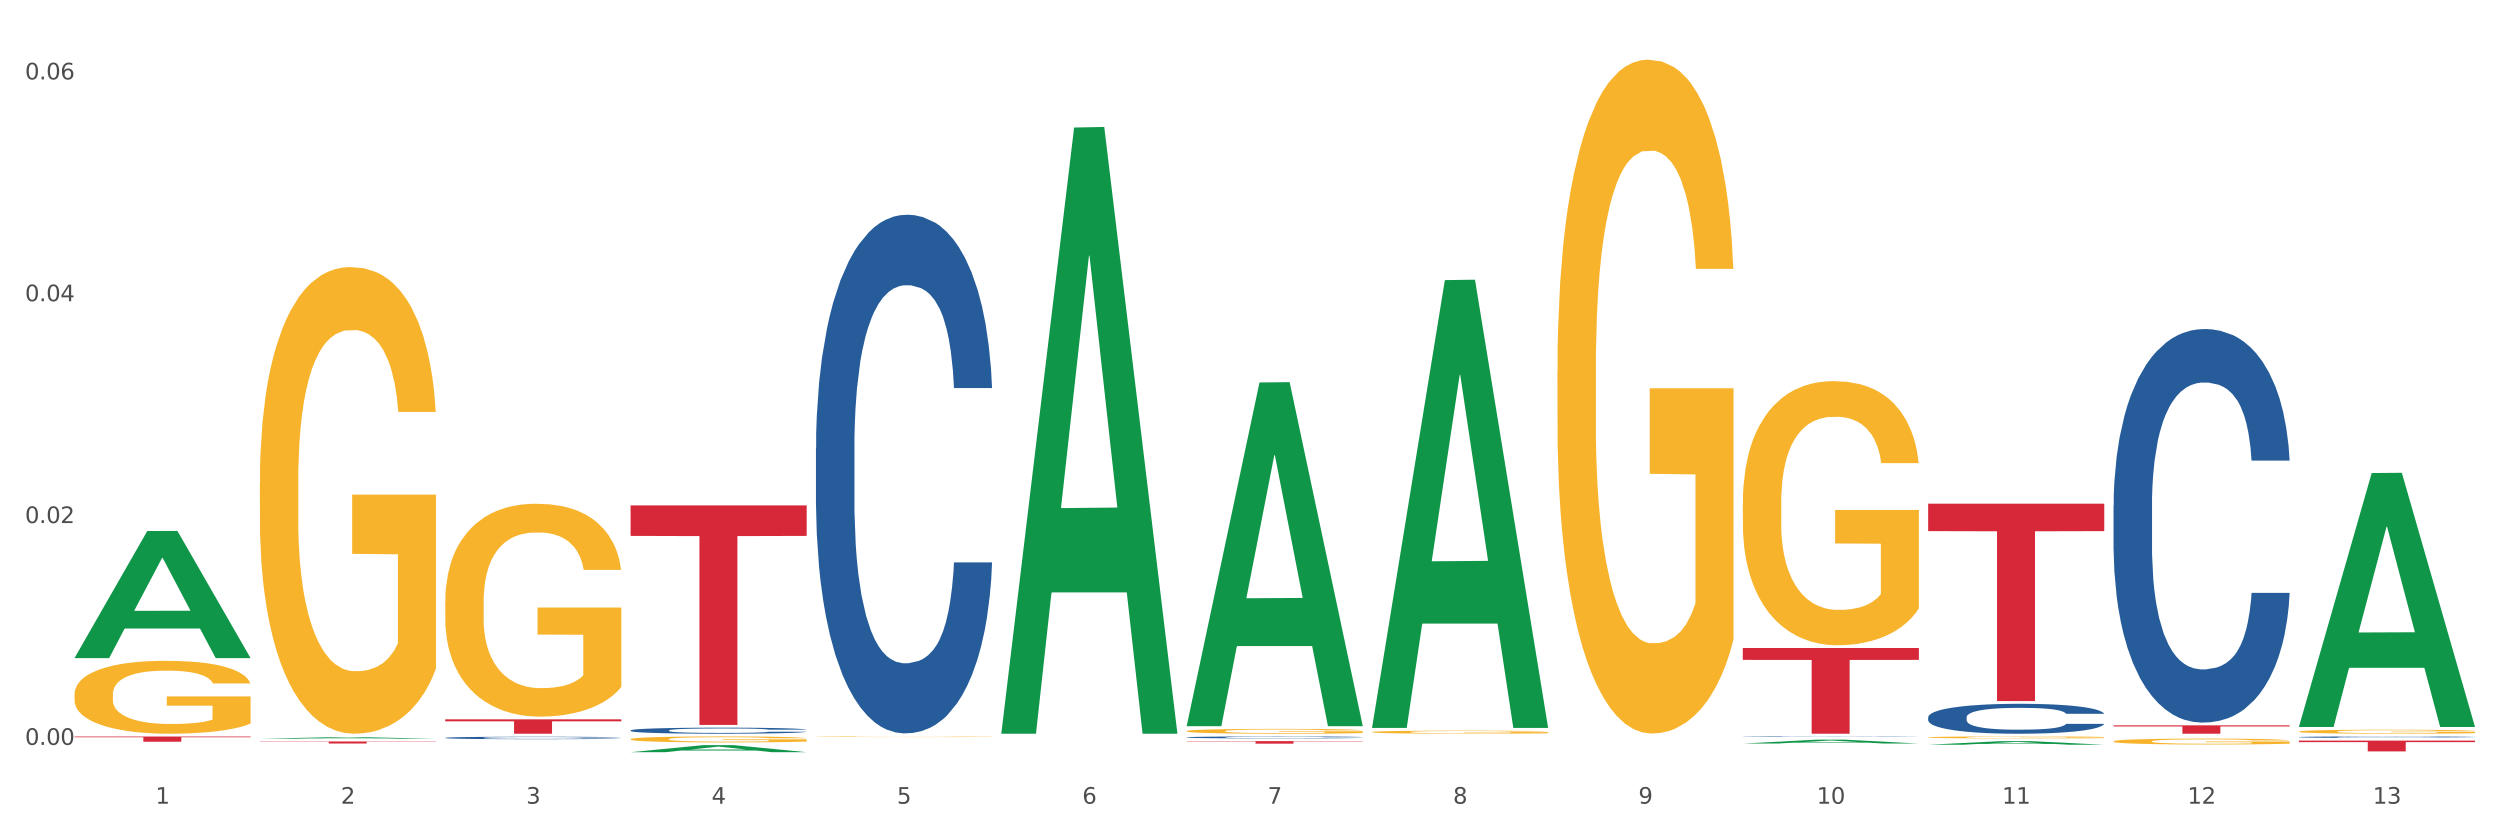 <?xml version="1.0" encoding="utf-8" standalone="no"?>
<!DOCTYPE svg PUBLIC "-//W3C//DTD SVG 1.1//EN"
  "http://www.w3.org/Graphics/SVG/1.1/DTD/svg11.dtd">
<svg xmlns:xlink="http://www.w3.org/1999/xlink" width="1080pt" height="360pt" viewBox="0 0 1080 360" xmlns="http://www.w3.org/2000/svg" version="1.1">
 <rect x="0" y="0" width="1080" height="360" fill="#333333" stroke="none"/>
 <defs>
  <style type="text/css">*{stroke-linejoin: round; stroke-linecap: butt}</style>
 </defs>
 <g id="figure_1">
  <g id="patch_1">
   <path d="M 0 360 
L 1080 360 
L 1080 0 
L 0 0 
z
" style="fill: #ffffff; stroke: #ffffff; stroke-linejoin: miter"/>
  </g>
  <g id="axes_1">
   <g id="matplotlib.axis_1">
    <g id="xtick_1">
     <g id="text_1">
      <!-- 1 -->
      <g style="fill: #4d4d4d" transform="translate(67.159 347.204) scale(0.096 -0.096)">
       <defs>
        <path id="DejaVuSans-31" d="M 794 531 
L 1825 531 
L 1825 4091 
L 703 3866 
L 703 4441 
L 1819 4666 
L 2450 4666 
L 2450 531 
L 3481 531 
L 3481 0 
L 794 0 
L 794 531 
z
" transform="scale(0.016)"/>
       </defs>
       <use xlink:href="#DejaVuSans-31"/>
      </g>
     </g>
    </g>
    <g id="xtick_2">
     <g id="text_2">
      <!-- 2 -->
      <g style="fill: #4d4d4d" transform="translate(147.238 347.204) scale(0.096 -0.096)">
       <defs>
        <path id="DejaVuSans-32" d="M 1228 531 
L 3431 531 
L 3431 0 
L 469 0 
L 469 531 
Q 828 903 1448 1529 
Q 2069 2156 2228 2338 
Q 2531 2678 2651 2914 
Q 2772 3150 2772 3378 
Q 2772 3750 2511 3984 
Q 2250 4219 1831 4219 
Q 1534 4219 1204 4116 
Q 875 4013 500 3803 
L 500 4441 
Q 881 4594 1212 4672 
Q 1544 4750 1819 4750 
Q 2544 4750 2975 4387 
Q 3406 4025 3406 3419 
Q 3406 3131 3298 2873 
Q 3191 2616 2906 2266 
Q 2828 2175 2409 1742 
Q 1991 1309 1228 531 
z
" transform="scale(0.016)"/>
       </defs>
       <use xlink:href="#DejaVuSans-32"/>
      </g>
     </g>
    </g>
    <g id="xtick_3">
     <g id="text_3">
      <!-- 3 -->
      <g style="fill: #4d4d4d" transform="translate(227.317 347.204) scale(0.096 -0.096)">
       <defs>
        <path id="DejaVuSans-33" d="M 2597 2516 
Q 3050 2419 3304 2112 
Q 3559 1806 3559 1356 
Q 3559 666 3084 287 
Q 2609 -91 1734 -91 
Q 1441 -91 1130 -33 
Q 819 25 488 141 
L 488 750 
Q 750 597 1062 519 
Q 1375 441 1716 441 
Q 2309 441 2620 675 
Q 2931 909 2931 1356 
Q 2931 1769 2642 2001 
Q 2353 2234 1838 2234 
L 1294 2234 
L 1294 2753 
L 1863 2753 
Q 2328 2753 2575 2939 
Q 2822 3125 2822 3475 
Q 2822 3834 2567 4026 
Q 2313 4219 1838 4219 
Q 1578 4219 1281 4162 
Q 984 4106 628 3988 
L 628 4550 
Q 988 4650 1302 4700 
Q 1616 4750 1894 4750 
Q 2613 4750 3031 4423 
Q 3450 4097 3450 3541 
Q 3450 3153 3228 2886 
Q 3006 2619 2597 2516 
z
" transform="scale(0.016)"/>
       </defs>
       <use xlink:href="#DejaVuSans-33"/>
      </g>
     </g>
    </g>
    <g id="xtick_4">
     <g id="text_4">
      <!-- 4 -->
      <g style="fill: #4d4d4d" transform="translate(307.396 347.204) scale(0.096 -0.096)">
       <defs>
        <path id="DejaVuSans-34" d="M 2419 4116 
L 825 1625 
L 2419 1625 
L 2419 4116 
z
M 2253 4666 
L 3047 4666 
L 3047 1625 
L 3713 1625 
L 3713 1100 
L 3047 1100 
L 3047 0 
L 2419 0 
L 2419 1100 
L 313 1100 
L 313 1709 
L 2253 4666 
z
" transform="scale(0.016)"/>
       </defs>
       <use xlink:href="#DejaVuSans-34"/>
      </g>
     </g>
    </g>
    <g id="xtick_5">
     <g id="text_5">
      <!-- 5 -->
      <g style="fill: #4d4d4d" transform="translate(387.475 347.204) scale(0.096 -0.096)">
       <defs>
        <path id="DejaVuSans-35" d="M 691 4666 
L 3169 4666 
L 3169 4134 
L 1269 4134 
L 1269 2991 
Q 1406 3038 1543 3061 
Q 1681 3084 1819 3084 
Q 2600 3084 3056 2656 
Q 3513 2228 3513 1497 
Q 3513 744 3044 326 
Q 2575 -91 1722 -91 
Q 1428 -91 1123 -41 
Q 819 9 494 109 
L 494 744 
Q 775 591 1075 516 
Q 1375 441 1709 441 
Q 2250 441 2565 725 
Q 2881 1009 2881 1497 
Q 2881 1984 2565 2268 
Q 2250 2553 1709 2553 
Q 1456 2553 1204 2497 
Q 953 2441 691 2322 
L 691 4666 
z
" transform="scale(0.016)"/>
       </defs>
       <use xlink:href="#DejaVuSans-35"/>
      </g>
     </g>
    </g>
    <g id="xtick_6">
     <g id="text_6">
      <!-- 6 -->
      <g style="fill: #4d4d4d" transform="translate(467.554 347.204) scale(0.096 -0.096)">
       <defs>
        <path id="DejaVuSans-36" d="M 2113 2584 
Q 1688 2584 1439 2293 
Q 1191 2003 1191 1497 
Q 1191 994 1439 701 
Q 1688 409 2113 409 
Q 2538 409 2786 701 
Q 3034 994 3034 1497 
Q 3034 2003 2786 2293 
Q 2538 2584 2113 2584 
z
M 3366 4563 
L 3366 3988 
Q 3128 4100 2886 4159 
Q 2644 4219 2406 4219 
Q 1781 4219 1451 3797 
Q 1122 3375 1075 2522 
Q 1259 2794 1537 2939 
Q 1816 3084 2150 3084 
Q 2853 3084 3261 2657 
Q 3669 2231 3669 1497 
Q 3669 778 3244 343 
Q 2819 -91 2113 -91 
Q 1303 -91 875 529 
Q 447 1150 447 2328 
Q 447 3434 972 4092 
Q 1497 4750 2381 4750 
Q 2619 4750 2861 4703 
Q 3103 4656 3366 4563 
z
" transform="scale(0.016)"/>
       </defs>
       <use xlink:href="#DejaVuSans-36"/>
      </g>
     </g>
    </g>
    <g id="xtick_7">
     <g id="text_7">
      <!-- 7 -->
      <g style="fill: #4d4d4d" transform="translate(547.634 347.204) scale(0.096 -0.096)">
       <defs>
        <path id="DejaVuSans-37" d="M 525 4666 
L 3525 4666 
L 3525 4397 
L 1831 0 
L 1172 0 
L 2766 4134 
L 525 4134 
L 525 4666 
z
" transform="scale(0.016)"/>
       </defs>
       <use xlink:href="#DejaVuSans-37"/>
      </g>
     </g>
    </g>
    <g id="xtick_8">
     <g id="text_8">
      <!-- 8 -->
      <g style="fill: #4d4d4d" transform="translate(627.713 347.204) scale(0.096 -0.096)">
       <defs>
        <path id="DejaVuSans-38" d="M 2034 2216 
Q 1584 2216 1326 1975 
Q 1069 1734 1069 1313 
Q 1069 891 1326 650 
Q 1584 409 2034 409 
Q 2484 409 2743 651 
Q 3003 894 3003 1313 
Q 3003 1734 2745 1975 
Q 2488 2216 2034 2216 
z
M 1403 2484 
Q 997 2584 770 2862 
Q 544 3141 544 3541 
Q 544 4100 942 4425 
Q 1341 4750 2034 4750 
Q 2731 4750 3128 4425 
Q 3525 4100 3525 3541 
Q 3525 3141 3298 2862 
Q 3072 2584 2669 2484 
Q 3125 2378 3379 2068 
Q 3634 1759 3634 1313 
Q 3634 634 3220 271 
Q 2806 -91 2034 -91 
Q 1263 -91 848 271 
Q 434 634 434 1313 
Q 434 1759 690 2068 
Q 947 2378 1403 2484 
z
M 1172 3481 
Q 1172 3119 1398 2916 
Q 1625 2713 2034 2713 
Q 2441 2713 2670 2916 
Q 2900 3119 2900 3481 
Q 2900 3844 2670 4047 
Q 2441 4250 2034 4250 
Q 1625 4250 1398 4047 
Q 1172 3844 1172 3481 
z
" transform="scale(0.016)"/>
       </defs>
       <use xlink:href="#DejaVuSans-38"/>
      </g>
     </g>
    </g>
    <g id="xtick_9">
     <g id="text_9">
      <!-- 9 -->
      <g style="fill: #4d4d4d" transform="translate(707.792 347.204) scale(0.096 -0.096)">
       <defs>
        <path id="DejaVuSans-39" d="M 703 97 
L 703 672 
Q 941 559 1184 500 
Q 1428 441 1663 441 
Q 2288 441 2617 861 
Q 2947 1281 2994 2138 
Q 2813 1869 2534 1725 
Q 2256 1581 1919 1581 
Q 1219 1581 811 2004 
Q 403 2428 403 3163 
Q 403 3881 828 4315 
Q 1253 4750 1959 4750 
Q 2769 4750 3195 4129 
Q 3622 3509 3622 2328 
Q 3622 1225 3098 567 
Q 2575 -91 1691 -91 
Q 1453 -91 1209 -44 
Q 966 3 703 97 
z
M 1959 2075 
Q 2384 2075 2632 2365 
Q 2881 2656 2881 3163 
Q 2881 3666 2632 3958 
Q 2384 4250 1959 4250 
Q 1534 4250 1286 3958 
Q 1038 3666 1038 3163 
Q 1038 2656 1286 2365 
Q 1534 2075 1959 2075 
z
" transform="scale(0.016)"/>
       </defs>
       <use xlink:href="#DejaVuSans-39"/>
      </g>
     </g>
    </g>
    <g id="xtick_10">
     <g id="text_10">
      <!-- 10 -->
      <g style="fill: #4d4d4d" transform="translate(784.817 347.204) scale(0.096 -0.096)">
       <defs>
        <path id="DejaVuSans-30" d="M 2034 4250 
Q 1547 4250 1301 3770 
Q 1056 3291 1056 2328 
Q 1056 1369 1301 889 
Q 1547 409 2034 409 
Q 2525 409 2770 889 
Q 3016 1369 3016 2328 
Q 3016 3291 2770 3770 
Q 2525 4250 2034 4250 
z
M 2034 4750 
Q 2819 4750 3233 4129 
Q 3647 3509 3647 2328 
Q 3647 1150 3233 529 
Q 2819 -91 2034 -91 
Q 1250 -91 836 529 
Q 422 1150 422 2328 
Q 422 3509 836 4129 
Q 1250 4750 2034 4750 
z
" transform="scale(0.016)"/>
       </defs>
       <use xlink:href="#DejaVuSans-31"/>
       <use xlink:href="#DejaVuSans-30" transform="translate(63.623 0)"/>
      </g>
     </g>
    </g>
    <g id="xtick_11">
     <g id="text_11">
      <!-- 11 -->
      <g style="fill: #4d4d4d" transform="translate(864.896 347.204) scale(0.096 -0.096)">
       <use xlink:href="#DejaVuSans-31"/>
       <use xlink:href="#DejaVuSans-31" transform="translate(63.623 0)"/>
      </g>
     </g>
    </g>
    <g id="xtick_12">
     <g id="text_12">
      <!-- 12 -->
      <g style="fill: #4d4d4d" transform="translate(944.975 347.204) scale(0.096 -0.096)">
       <use xlink:href="#DejaVuSans-31"/>
       <use xlink:href="#DejaVuSans-32" transform="translate(63.623 0)"/>
      </g>
     </g>
    </g>
    <g id="xtick_13">
     <g id="text_13">
      <!-- 13 -->
      <g style="fill: #4d4d4d" transform="translate(1025.054 347.204) scale(0.096 -0.096)">
       <use xlink:href="#DejaVuSans-31"/>
       <use xlink:href="#DejaVuSans-33" transform="translate(63.623 0)"/>
      </g>
     </g>
    </g>
    <g id="xtick_14"/>
    <g id="xtick_15"/>
    <g id="xtick_16"/>
    <g id="xtick_17"/>
    <g id="xtick_18"/>
    <g id="xtick_19"/>
    <g id="xtick_20"/>
    <g id="xtick_21"/>
    <g id="xtick_22"/>
    <g id="xtick_23"/>
    <g id="xtick_24"/>
    <g id="xtick_25"/>
   </g>
   <g id="matplotlib.axis_2">
    <g id="ytick_1">
     <g id="text_14">
      <!-- 0.00 -->
      <g style="fill: #4d4d4d" transform="translate(10.8 321.786) scale(0.096 -0.096)">
       <defs>
        <path id="DejaVuSans-2e" d="M 684 794 
L 1344 794 
L 1344 0 
L 684 0 
L 684 794 
z
" transform="scale(0.016)"/>
       </defs>
       <use xlink:href="#DejaVuSans-30"/>
       <use xlink:href="#DejaVuSans-2e" transform="translate(63.623 0)"/>
       <use xlink:href="#DejaVuSans-30" transform="translate(95.41 0)"/>
       <use xlink:href="#DejaVuSans-30" transform="translate(159.033 0)"/>
      </g>
     </g>
    </g>
    <g id="ytick_2">
     <g id="text_15">
      <!-- 0.02 -->
      <g style="fill: #4d4d4d" transform="translate(10.8 225.96) scale(0.096 -0.096)">
       <use xlink:href="#DejaVuSans-30"/>
       <use xlink:href="#DejaVuSans-2e" transform="translate(63.623 0)"/>
       <use xlink:href="#DejaVuSans-30" transform="translate(95.41 0)"/>
       <use xlink:href="#DejaVuSans-32" transform="translate(159.033 0)"/>
      </g>
     </g>
    </g>
    <g id="ytick_3">
     <g id="text_16">
      <!-- 0.04 -->
      <g style="fill: #4d4d4d" transform="translate(10.8 130.133) scale(0.096 -0.096)">
       <use xlink:href="#DejaVuSans-30"/>
       <use xlink:href="#DejaVuSans-2e" transform="translate(63.623 0)"/>
       <use xlink:href="#DejaVuSans-30" transform="translate(95.41 0)"/>
       <use xlink:href="#DejaVuSans-34" transform="translate(159.033 0)"/>
      </g>
     </g>
    </g>
    <g id="ytick_4">
     <g id="text_17">
      <!-- 0.06 -->
      <g style="fill: #4d4d4d" transform="translate(10.8 34.307) scale(0.096 -0.096)">
       <use xlink:href="#DejaVuSans-30"/>
       <use xlink:href="#DejaVuSans-2e" transform="translate(63.623 0)"/>
       <use xlink:href="#DejaVuSans-30" transform="translate(95.41 0)"/>
       <use xlink:href="#DejaVuSans-36" transform="translate(159.033 0)"/>
      </g>
     </g>
    </g>
    <g id="ytick_5"/>
    <g id="ytick_6"/>
    <g id="ytick_7"/>
   </g>
   <g id="PolyCollection_1">
    <path d="M 32.175 284.207 
L 32.253 284.156 
L 63.625 229.4 
L 76.644 229.348 
L 108.25 284.311 
L 93.192 284.311 
L 86.369 271.512 
L 53.978 271.512 
L 53.743 271.718 
L 47.155 284.311 
L 32.175 284.311 
L 32.175 284.207 
L 58.056 263.874 
L 82.291 263.822 
L 70.291 241.063 
L 70.134 240.96 
L 69.977 241.115 
L 57.978 263.822 
L 58.056 263.874 
L 32.175 284.207 
z
" clip-path="url(#p22cfae075b)" style="fill: #109648"/>
    <path d="M 832.967 217.587 
L 909.042 217.587 
L 909.042 229.439 
L 879.116 229.519 
L 879.116 302.875 
L 862.712 302.875 
L 862.712 229.519 
L 832.967 229.439 
L 832.967 217.667 
L 832.967 217.587 
z
" clip-path="url(#p22cfae075b)" style="fill: #d62839"/>
    <path d="M 752.887 279.923 
L 828.963 279.923 
L 828.963 285.072 
L 799.037 285.106 
L 799.037 316.969 
L 782.632 316.969 
L 782.632 285.106 
L 752.887 285.072 
L 752.887 279.958 
L 752.887 279.923 
z
" clip-path="url(#p22cfae075b)" style="fill: #d62839"/>
    <path d="M 512.65 320.167 
L 588.725 320.167 
L 588.725 320.32 
L 558.8 320.321 
L 558.8 321.266 
L 542.395 321.266 
L 542.395 320.321 
L 512.65 320.32 
L 512.65 320.168 
L 512.65 320.167 
z
" clip-path="url(#p22cfae075b)" style="fill: #d62839"/>
    <path d="M 272.412 218.325 
L 348.488 218.325 
L 348.488 231.506 
L 318.562 231.595 
L 318.562 313.179 
L 302.157 313.179 
L 302.157 231.595 
L 272.412 231.506 
L 272.412 218.414 
L 272.412 218.325 
z
" clip-path="url(#p22cfae075b)" style="fill: #d62839"/>
    <path d="M 192.333 310.747 
L 268.408 310.747 
L 268.408 311.612 
L 238.483 311.618 
L 238.483 316.969 
L 222.078 316.969 
L 222.078 311.618 
L 192.333 311.612 
L 192.333 310.753 
L 192.333 310.747 
z
" clip-path="url(#p22cfae075b)" style="fill: #d62839"/>
    <path d="M 112.254 320.314 
L 188.329 320.314 
L 188.329 320.437 
L 158.404 320.438 
L 158.404 321.198 
L 141.999 321.198 
L 141.999 320.438 
L 112.254 320.437 
L 112.254 320.315 
L 112.254 320.314 
z
" clip-path="url(#p22cfae075b)" style="fill: #d62839"/>
    <path d="M 32.175 318.185 
L 108.25 318.185 
L 108.25 318.498 
L 78.325 318.5 
L 78.325 320.435 
L 61.92 320.435 
L 61.92 318.5 
L 32.175 318.498 
L 32.175 318.187 
L 32.175 318.185 
z
" clip-path="url(#p22cfae075b)" style="fill: #d62839"/>
    <path d="M 112.254 208.523 
L 112.344 208.339 
L 112.344 201.711 
L 112.524 196.003 
L 113.422 182.194 
L 114.769 170.779 
L 115.757 164.703 
L 116.745 159.732 
L 117.913 154.76 
L 119.35 149.605 
L 121.954 142.056 
L 123.571 138.19 
L 125.547 134.139 
L 129.14 128.247 
L 131.744 124.933 
L 134.439 122.171 
L 138.84 118.857 
L 141.714 117.384 
L 144.768 116.28 
L 148.45 115.543 
L 151.235 115.359 
L 157.342 115.911 
L 162.552 117.568 
L 165.067 118.857 
L 168.3 121.067 
L 170.007 122.54 
L 172.791 125.486 
L 175.665 129.352 
L 177.641 132.666 
L 180.605 138.926 
L 182.85 145.186 
L 184.916 152.919 
L 185.994 158.259 
L 186.802 163.23 
L 187.521 168.938 
L 188.24 177.959 
L 172.072 177.959 
L 171.444 171.515 
L 170.456 165.439 
L 169.019 159.547 
L 167.761 155.865 
L 165.606 151.262 
L 163.63 148.316 
L 161.564 146.107 
L 159.049 144.266 
L 157.073 143.345 
L 154.289 142.609 
L 148.81 142.793 
L 145.127 144.266 
L 142.612 146.107 
L 140.996 147.764 
L 139.559 149.605 
L 137.942 152.183 
L 136.056 156.049 
L 134.708 159.547 
L 133.361 163.966 
L 132.283 168.385 
L 131.295 173.54 
L 130.487 179.064 
L 129.858 184.772 
L 129.319 191.768 
L 128.87 203.368 
L 128.87 228.592 
L 129.05 234.3 
L 129.499 241.848 
L 130.038 247.556 
L 130.936 254.368 
L 131.744 258.971 
L 133.271 265.6 
L 134.978 271.123 
L 136.325 274.622 
L 137.672 277.567 
L 140.008 281.618 
L 142.612 284.932 
L 144.858 286.957 
L 147.912 288.799 
L 149.977 289.535 
L 151.774 289.903 
L 156.175 289.903 
L 159.318 289.351 
L 162.821 288.062 
L 165.516 286.405 
L 167.761 284.38 
L 170.276 281.066 
L 171.893 277.936 
L 171.893 239.455 
L 152.133 239.271 
L 152.133 213.678 
L 188.329 213.678 
L 188.329 288.799 
L 186.802 292.665 
L 185.096 296.163 
L 183.3 299.293 
L 180.605 303.16 
L 177.372 306.842 
L 174.497 309.42 
L 171.444 311.629 
L 167.851 313.655 
L 163.181 315.496 
L 160.306 316.232 
L 156.714 316.785 
L 152.492 316.969 
L 148.81 316.601 
L 145.217 315.68 
L 141.445 314.023 
L 137.762 311.629 
L 134.978 309.236 
L 132.194 306.29 
L 129.23 302.423 
L 126.894 298.741 
L 125.098 295.427 
L 123.122 291.192 
L 120.966 285.669 
L 119.35 280.697 
L 117.913 275.542 
L 116.386 268.914 
L 115.308 263.206 
L 114.23 256.026 
L 113.601 250.686 
L 112.883 242.401 
L 112.344 230.801 
L 112.254 208.523 
z
" clip-path="url(#p22cfae075b)" style="fill: #f7b32b"/>
    <path d="M 272.412 315.526 
L 272.502 315.524 
L 272.502 315.457 
L 272.772 315.366 
L 273.761 315.198 
L 275.02 315.071 
L 277.178 314.923 
L 278.347 314.861 
L 279.876 314.791 
L 283.023 314.679 
L 286.62 314.583 
L 289.138 314.531 
L 291.027 314.497 
L 295.253 314.437 
L 297.681 314.411 
L 300.199 314.389 
L 302.357 314.375 
L 305.954 314.358 
L 308.831 314.351 
L 312.159 314.349 
L 314.946 314.351 
L 318.633 314.361 
L 324.028 314.389 
L 326.097 314.406 
L 328.884 314.435 
L 331.762 314.473 
L 334.1 314.511 
L 336.798 314.566 
L 339.585 314.638 
L 342.283 314.729 
L 344.171 314.813 
L 345.7 314.901 
L 347.049 315.009 
L 348.038 315.126 
L 348.488 315.224 
L 332.032 315.224 
L 331.582 315.136 
L 330.683 315.04 
L 329.784 314.976 
L 328.794 314.923 
L 327.266 314.863 
L 325.917 314.825 
L 323.669 314.779 
L 321.601 314.751 
L 319.892 314.734 
L 317.824 314.72 
L 313.418 314.705 
L 310.27 314.705 
L 308.292 314.71 
L 305.864 314.722 
L 303.796 314.739 
L 301.368 314.767 
L 299.479 314.799 
L 297.591 314.839 
L 296.512 314.868 
L 294.893 314.921 
L 293.814 314.964 
L 292.375 315.038 
L 291.566 315.09 
L 290.127 315.227 
L 289.498 315.327 
L 289.228 315.397 
L 289.048 315.473 
L 289.048 315.847 
L 289.588 316.014 
L 290.037 316.086 
L 290.757 316.167 
L 292.106 316.272 
L 294.084 316.375 
L 296.152 316.45 
L 297.861 316.495 
L 299.479 316.529 
L 301.098 316.555 
L 303.076 316.579 
L 304.695 316.593 
L 307.123 316.607 
L 310 316.615 
L 312.249 316.615 
L 316.835 316.603 
L 318.903 316.591 
L 320.881 316.574 
L 323.039 316.548 
L 324.748 316.519 
L 325.737 316.497 
L 327.356 316.452 
L 328.615 316.404 
L 329.694 316.349 
L 330.413 316.301 
L 331.222 316.229 
L 331.852 316.148 
L 332.032 316.105 
L 348.488 316.105 
L 348.128 316.191 
L 347.498 316.275 
L 346.24 316.387 
L 345.25 316.452 
L 343.722 316.531 
L 342.103 316.598 
L 339.855 316.672 
L 337.787 316.727 
L 335.629 316.775 
L 333.291 316.818 
L 329.064 316.878 
L 327.535 316.895 
L 324.298 316.923 
L 321.78 316.94 
L 318.094 316.957 
L 314.317 316.966 
L 310.36 316.969 
L 306.853 316.964 
L 302.986 316.95 
L 300.558 316.935 
L 297.861 316.914 
L 294.713 316.88 
L 291.746 316.84 
L 288.958 316.792 
L 286.351 316.737 
L 283.923 316.674 
L 280.775 316.572 
L 278.437 316.471 
L 276.729 316.378 
L 275.56 316.299 
L 274.391 316.198 
L 273.761 316.129 
L 272.772 315.961 
L 272.412 315.806 
L 272.412 315.526 
z
" clip-path="url(#p22cfae075b)" style="fill: #255c99"/>
    <path d="M 352.492 193.439 
L 352.582 193.234 
L 352.582 187.505 
L 352.851 179.729 
L 353.84 165.405 
L 355.099 154.56 
L 357.258 141.873 
L 358.427 136.553 
L 359.955 130.619 
L 363.103 121.001 
L 366.699 112.816 
L 369.217 108.315 
L 371.106 105.45 
L 375.332 100.334 
L 377.76 98.083 
L 380.278 96.242 
L 382.436 95.014 
L 386.033 93.582 
L 388.911 92.968 
L 392.238 92.763 
L 395.025 92.968 
L 398.712 93.786 
L 404.108 96.242 
L 406.176 97.674 
L 408.963 100.13 
L 411.841 103.404 
L 414.179 106.678 
L 416.877 111.384 
L 419.664 117.523 
L 422.362 125.299 
L 424.25 132.46 
L 425.779 140.032 
L 427.128 149.24 
L 428.117 159.266 
L 428.567 167.656 
L 412.111 167.656 
L 411.661 160.085 
L 410.762 151.9 
L 409.863 146.375 
L 408.874 141.873 
L 407.345 136.758 
L 405.996 133.484 
L 403.748 129.596 
L 401.68 127.14 
L 399.971 125.708 
L 397.903 124.48 
L 393.497 123.252 
L 390.349 123.252 
L 388.371 123.662 
L 385.943 124.685 
L 383.875 126.117 
L 381.447 128.573 
L 379.559 131.233 
L 377.67 134.711 
L 376.591 137.167 
L 374.972 141.669 
L 373.893 145.352 
L 372.455 151.695 
L 371.645 156.197 
L 370.207 167.861 
L 369.577 176.455 
L 369.307 182.389 
L 369.127 188.937 
L 369.127 220.859 
L 369.667 235.182 
L 370.117 241.321 
L 370.836 248.278 
L 372.185 257.282 
L 374.163 266.081 
L 376.231 272.424 
L 377.94 276.312 
L 379.559 279.177 
L 381.177 281.428 
L 383.155 283.474 
L 384.774 284.702 
L 387.202 285.93 
L 390.08 286.543 
L 392.328 286.543 
L 396.914 285.52 
L 398.982 284.497 
L 400.96 283.065 
L 403.118 280.814 
L 404.827 278.358 
L 405.816 276.517 
L 407.435 272.629 
L 408.694 268.536 
L 409.773 263.83 
L 410.492 259.737 
L 411.302 253.599 
L 411.931 246.641 
L 412.111 242.958 
L 428.567 242.958 
L 428.207 250.325 
L 427.578 257.487 
L 426.319 267.104 
L 425.33 272.629 
L 423.801 279.382 
L 422.182 285.111 
L 419.934 291.454 
L 417.866 296.161 
L 415.708 300.253 
L 413.37 303.937 
L 409.143 309.052 
L 407.615 310.485 
L 404.377 312.94 
L 401.86 314.372 
L 398.173 315.805 
L 394.396 316.623 
L 390.439 316.828 
L 386.932 316.419 
L 383.066 315.191 
L 380.638 313.963 
L 377.94 312.122 
L 374.793 309.257 
L 371.825 305.778 
L 369.038 301.686 
L 366.43 296.979 
L 364.002 291.659 
L 360.854 282.86 
L 358.516 274.266 
L 356.808 266.286 
L 355.639 259.533 
L 354.47 250.939 
L 353.84 245.004 
L 352.851 230.681 
L 352.492 217.38 
L 352.492 193.439 
z
" clip-path="url(#p22cfae075b)" style="fill: #255c99"/>
    <path d="M 512.65 318.524 
L 512.74 318.524 
L 512.74 318.502 
L 513.01 318.472 
L 513.999 318.417 
L 515.258 318.375 
L 517.416 318.327 
L 518.585 318.306 
L 520.114 318.284 
L 523.261 318.247 
L 526.858 318.215 
L 529.376 318.198 
L 531.264 318.187 
L 535.49 318.167 
L 537.918 318.159 
L 540.436 318.152 
L 542.594 318.147 
L 546.191 318.141 
L 549.069 318.139 
L 552.396 318.138 
L 555.184 318.139 
L 558.871 318.142 
L 564.266 318.152 
L 566.334 318.157 
L 569.122 318.167 
L 571.999 318.179 
L 574.337 318.192 
L 577.035 318.21 
L 579.823 318.233 
L 582.52 318.263 
L 584.409 318.291 
L 585.937 318.32 
L 587.286 318.355 
L 588.275 318.393 
L 588.725 318.426 
L 572.269 318.426 
L 571.819 318.397 
L 570.92 318.365 
L 570.021 318.344 
L 569.032 318.327 
L 567.503 318.307 
L 566.154 318.294 
L 563.906 318.28 
L 561.838 318.27 
L 560.129 318.265 
L 558.061 318.26 
L 553.655 318.255 
L 550.508 318.255 
L 548.529 318.257 
L 546.101 318.261 
L 544.033 318.266 
L 541.605 318.276 
L 539.717 318.286 
L 537.828 318.299 
L 536.749 318.309 
L 535.131 318.326 
L 534.052 318.34 
L 532.613 318.364 
L 531.804 318.382 
L 530.365 318.426 
L 529.735 318.459 
L 529.466 318.482 
L 529.286 318.507 
L 529.286 318.63 
L 529.825 318.685 
L 530.275 318.708 
L 530.994 318.735 
L 532.343 318.769 
L 534.321 318.803 
L 536.39 318.827 
L 538.098 318.842 
L 539.717 318.853 
L 541.335 318.862 
L 543.314 318.87 
L 544.932 318.875 
L 547.36 318.879 
L 550.238 318.882 
L 552.486 318.882 
L 557.072 318.878 
L 559.14 318.874 
L 561.119 318.868 
L 563.277 318.86 
L 564.985 318.85 
L 565.974 318.843 
L 567.593 318.828 
L 568.852 318.813 
L 569.931 318.794 
L 570.65 318.779 
L 571.46 318.755 
L 572.089 318.729 
L 572.269 318.714 
L 588.725 318.714 
L 588.365 318.743 
L 587.736 318.77 
L 586.477 318.807 
L 585.488 318.828 
L 583.959 318.854 
L 582.341 318.876 
L 580.092 318.9 
L 578.024 318.919 
L 575.866 318.934 
L 573.528 318.948 
L 569.302 318.968 
L 567.773 318.973 
L 564.536 318.983 
L 562.018 318.988 
L 558.331 318.994 
L 554.554 318.997 
L 550.598 318.998 
L 547.091 318.996 
L 543.224 318.992 
L 540.796 318.987 
L 538.098 318.98 
L 534.951 318.969 
L 531.983 318.955 
L 529.196 318.94 
L 526.588 318.922 
L 524.16 318.901 
L 521.013 318.867 
L 518.675 318.835 
L 516.966 318.804 
L 515.797 318.778 
L 514.628 318.745 
L 513.999 318.722 
L 513.01 318.667 
L 512.65 318.616 
L 512.65 318.524 
z
" clip-path="url(#p22cfae075b)" style="fill: #255c99"/>
    <path d="M 752.887 318.246 
L 752.977 318.246 
L 752.977 318.239 
L 753.247 318.231 
L 754.236 318.216 
L 755.495 318.204 
L 757.653 318.191 
L 758.822 318.185 
L 760.351 318.179 
L 763.498 318.168 
L 767.095 318.16 
L 769.613 318.155 
L 771.501 318.152 
L 775.728 318.146 
L 778.156 318.144 
L 780.674 318.142 
L 782.832 318.141 
L 786.429 318.139 
L 789.306 318.139 
L 792.633 318.138 
L 795.421 318.139 
L 799.108 318.139 
L 804.503 318.142 
L 806.572 318.144 
L 809.359 318.146 
L 812.237 318.15 
L 814.575 318.153 
L 817.273 318.158 
L 820.06 318.165 
L 822.758 318.173 
L 824.646 318.181 
L 826.175 318.189 
L 827.524 318.199 
L 828.513 318.209 
L 828.963 318.218 
L 812.507 318.218 
L 812.057 318.21 
L 811.158 318.201 
L 810.258 318.196 
L 809.269 318.191 
L 807.741 318.185 
L 806.392 318.182 
L 804.144 318.178 
L 802.075 318.175 
L 800.367 318.173 
L 798.299 318.172 
L 793.892 318.171 
L 790.745 318.171 
L 788.767 318.171 
L 786.339 318.172 
L 784.271 318.174 
L 781.843 318.177 
L 779.954 318.179 
L 778.066 318.183 
L 776.987 318.186 
L 775.368 318.191 
L 774.289 318.194 
L 772.85 318.201 
L 772.041 318.206 
L 770.602 318.219 
L 769.973 318.228 
L 769.703 318.234 
L 769.523 318.241 
L 769.523 318.275 
L 770.063 318.29 
L 770.512 318.297 
L 771.232 318.304 
L 772.581 318.314 
L 774.559 318.323 
L 776.627 318.33 
L 778.336 318.334 
L 779.954 318.337 
L 781.573 318.34 
L 783.551 318.342 
L 785.17 318.343 
L 787.598 318.345 
L 790.475 318.345 
L 792.723 318.345 
L 797.31 318.344 
L 799.378 318.343 
L 801.356 318.342 
L 803.514 318.339 
L 805.223 318.337 
L 806.212 318.335 
L 807.831 318.33 
L 809.089 318.326 
L 810.169 318.321 
L 810.888 318.317 
L 811.697 318.31 
L 812.327 318.303 
L 812.507 318.299 
L 828.963 318.299 
L 828.603 318.307 
L 827.973 318.314 
L 826.714 318.325 
L 825.725 318.33 
L 824.197 318.338 
L 822.578 318.344 
L 820.33 318.351 
L 818.262 318.356 
L 816.104 318.36 
L 813.765 318.364 
L 809.539 318.369 
L 808.01 318.371 
L 804.773 318.373 
L 802.255 318.375 
L 798.568 318.377 
L 794.792 318.377 
L 790.835 318.378 
L 787.328 318.377 
L 783.461 318.376 
L 781.033 318.375 
L 778.336 318.373 
L 775.188 318.37 
L 772.221 318.366 
L 769.433 318.361 
L 766.825 318.356 
L 764.398 318.351 
L 761.25 318.341 
L 758.912 318.332 
L 757.204 318.324 
L 756.035 318.316 
L 754.866 318.307 
L 754.236 318.301 
L 753.247 318.286 
L 752.887 318.271 
L 752.887 318.246 
z
" clip-path="url(#p22cfae075b)" style="fill: #255c99"/>
    <path d="M 832.967 309.851 
L 833.056 309.84 
L 833.056 309.509 
L 833.326 309.061 
L 834.315 308.234 
L 835.574 307.609 
L 837.732 306.877 
L 838.901 306.57 
L 840.43 306.228 
L 843.577 305.673 
L 847.174 305.201 
L 849.692 304.941 
L 851.581 304.776 
L 855.807 304.481 
L 858.235 304.351 
L 860.753 304.245 
L 862.911 304.174 
L 866.508 304.092 
L 869.385 304.056 
L 872.713 304.044 
L 875.5 304.056 
L 879.187 304.103 
L 884.583 304.245 
L 886.651 304.328 
L 889.438 304.469 
L 892.316 304.658 
L 894.654 304.847 
L 897.352 305.118 
L 900.139 305.472 
L 902.837 305.921 
L 904.725 306.334 
L 906.254 306.771 
L 907.603 307.302 
L 908.592 307.88 
L 909.042 308.364 
L 892.586 308.364 
L 892.136 307.928 
L 891.237 307.455 
L 890.338 307.137 
L 889.348 306.877 
L 887.82 306.582 
L 886.471 306.393 
L 884.223 306.169 
L 882.155 306.027 
L 880.446 305.945 
L 878.378 305.874 
L 873.972 305.803 
L 870.824 305.803 
L 868.846 305.827 
L 866.418 305.886 
L 864.35 305.968 
L 861.922 306.11 
L 860.033 306.263 
L 858.145 306.464 
L 857.066 306.606 
L 855.447 306.865 
L 854.368 307.078 
L 852.929 307.444 
L 852.12 307.703 
L 850.681 308.376 
L 850.052 308.872 
L 849.782 309.214 
L 849.602 309.592 
L 849.602 311.433 
L 850.142 312.259 
L 850.591 312.613 
L 851.311 313.015 
L 852.66 313.534 
L 854.638 314.042 
L 856.706 314.407 
L 858.415 314.632 
L 860.033 314.797 
L 861.652 314.927 
L 863.63 315.045 
L 865.249 315.116 
L 867.677 315.186 
L 870.554 315.222 
L 872.803 315.222 
L 877.389 315.163 
L 879.457 315.104 
L 881.435 315.021 
L 883.593 314.891 
L 885.302 314.75 
L 886.291 314.644 
L 887.91 314.419 
L 889.169 314.183 
L 890.248 313.912 
L 890.967 313.676 
L 891.776 313.322 
L 892.406 312.92 
L 892.586 312.708 
L 909.042 312.708 
L 908.682 313.133 
L 908.053 313.546 
L 906.794 314.101 
L 905.804 314.419 
L 904.276 314.809 
L 902.657 315.139 
L 900.409 315.505 
L 898.341 315.777 
L 896.183 316.013 
L 893.845 316.225 
L 889.618 316.52 
L 888.09 316.603 
L 884.852 316.745 
L 882.334 316.827 
L 878.648 316.91 
L 874.871 316.957 
L 870.914 316.969 
L 867.407 316.945 
L 863.54 316.874 
L 861.113 316.804 
L 858.415 316.697 
L 855.268 316.532 
L 852.3 316.331 
L 849.512 316.095 
L 846.905 315.824 
L 844.477 315.517 
L 841.329 315.009 
L 838.991 314.514 
L 837.283 314.053 
L 836.114 313.664 
L 834.945 313.168 
L 834.315 312.826 
L 833.326 312 
L 832.967 311.232 
L 832.967 309.851 
z
" clip-path="url(#p22cfae075b)" style="fill: #255c99"/>
    <path d="M 913.046 218.533 
L 913.136 218.378 
L 913.136 214.03 
L 913.405 208.13 
L 914.395 197.261 
L 915.653 189.032 
L 917.812 179.405 
L 918.981 175.368 
L 920.509 170.865 
L 923.657 163.567 
L 927.254 157.357 
L 929.771 153.941 
L 931.66 151.767 
L 935.886 147.885 
L 938.314 146.177 
L 940.832 144.78 
L 942.99 143.848 
L 946.587 142.761 
L 949.465 142.295 
L 952.792 142.14 
L 955.579 142.295 
L 959.266 142.916 
L 964.662 144.78 
L 966.73 145.867 
L 969.518 147.73 
L 972.395 150.214 
L 974.733 152.698 
L 977.431 156.27 
L 980.218 160.928 
L 982.916 166.828 
L 984.805 172.263 
L 986.333 178.008 
L 987.682 184.995 
L 988.671 192.603 
L 989.121 198.969 
L 972.665 198.969 
L 972.215 193.224 
L 971.316 187.013 
L 970.417 182.821 
L 969.428 179.405 
L 967.899 175.523 
L 966.55 173.039 
L 964.302 170.089 
L 962.234 168.226 
L 960.525 167.139 
L 958.457 166.207 
L 954.051 165.275 
L 950.903 165.275 
L 948.925 165.586 
L 946.497 166.362 
L 944.429 167.449 
L 942.001 169.312 
L 940.113 171.331 
L 938.224 173.971 
L 937.145 175.834 
L 935.527 179.25 
L 934.447 182.045 
L 933.009 186.858 
L 932.199 190.274 
L 930.761 199.124 
L 930.131 205.646 
L 929.861 210.149 
L 929.681 215.117 
L 929.681 239.34 
L 930.221 250.209 
L 930.671 254.867 
L 931.39 260.146 
L 932.739 266.978 
L 934.717 273.655 
L 936.785 278.468 
L 938.494 281.418 
L 940.113 283.592 
L 941.731 285.3 
L 943.71 286.853 
L 945.328 287.784 
L 947.756 288.716 
L 950.634 289.182 
L 952.882 289.182 
L 957.468 288.405 
L 959.536 287.629 
L 961.514 286.542 
L 963.673 284.834 
L 965.381 282.971 
L 966.37 281.573 
L 967.989 278.623 
L 969.248 275.518 
L 970.327 271.947 
L 971.046 268.841 
L 971.856 264.183 
L 972.485 258.904 
L 972.665 256.109 
L 989.121 256.109 
L 988.761 261.699 
L 988.132 267.133 
L 986.873 274.431 
L 985.884 278.623 
L 984.355 283.747 
L 982.736 288.095 
L 980.488 292.908 
L 978.42 296.479 
L 976.262 299.585 
L 973.924 302.38 
L 969.697 306.261 
L 968.169 307.348 
L 964.931 309.212 
L 962.414 310.298 
L 958.727 311.385 
L 954.95 312.006 
L 950.993 312.162 
L 947.486 311.851 
L 943.62 310.92 
L 941.192 309.988 
L 938.494 308.59 
L 935.347 306.417 
L 932.379 303.777 
L 929.592 300.672 
L 926.984 297.1 
L 924.556 293.063 
L 921.409 286.387 
L 919.071 279.865 
L 917.362 273.81 
L 916.193 268.686 
L 915.024 262.164 
L 914.395 257.662 
L 913.405 246.793 
L 913.046 236.7 
L 913.046 218.533 
z
" clip-path="url(#p22cfae075b)" style="fill: #255c99"/>
    <path d="M 993.125 318.423 
L 993.215 318.422 
L 993.215 318.406 
L 993.485 318.384 
L 994.474 318.344 
L 995.733 318.313 
L 997.891 318.277 
L 999.06 318.262 
L 1000.588 318.245 
L 1003.736 318.218 
L 1007.333 318.195 
L 1009.851 318.182 
L 1011.739 318.174 
L 1015.965 318.16 
L 1018.393 318.153 
L 1020.911 318.148 
L 1023.069 318.145 
L 1026.666 318.141 
L 1029.544 318.139 
L 1032.871 318.138 
L 1035.659 318.139 
L 1039.345 318.141 
L 1044.741 318.148 
L 1046.809 318.152 
L 1049.597 318.159 
L 1052.474 318.168 
L 1054.812 318.178 
L 1057.51 318.191 
L 1060.298 318.208 
L 1062.995 318.23 
L 1064.884 318.251 
L 1066.412 318.272 
L 1067.761 318.298 
L 1068.75 318.326 
L 1069.2 318.35 
L 1052.744 318.35 
L 1052.294 318.329 
L 1051.395 318.306 
L 1050.496 318.29 
L 1049.507 318.277 
L 1047.978 318.263 
L 1046.629 318.253 
L 1044.381 318.242 
L 1042.313 318.236 
L 1040.604 318.231 
L 1038.536 318.228 
L 1034.13 318.225 
L 1030.983 318.225 
L 1029.004 318.226 
L 1026.576 318.229 
L 1024.508 318.233 
L 1022.08 318.24 
L 1020.192 318.247 
L 1018.303 318.257 
L 1017.224 318.264 
L 1015.606 318.277 
L 1014.527 318.287 
L 1013.088 318.305 
L 1012.278 318.318 
L 1010.84 318.351 
L 1010.21 318.375 
L 1009.94 318.392 
L 1009.761 318.41 
L 1009.761 318.501 
L 1010.3 318.541 
L 1010.75 318.558 
L 1011.469 318.578 
L 1012.818 318.604 
L 1014.796 318.628 
L 1016.865 318.646 
L 1018.573 318.657 
L 1020.192 318.665 
L 1021.81 318.672 
L 1023.789 318.678 
L 1025.407 318.681 
L 1027.835 318.685 
L 1030.713 318.686 
L 1032.961 318.686 
L 1037.547 318.683 
L 1039.615 318.681 
L 1041.594 318.676 
L 1043.752 318.67 
L 1045.46 318.663 
L 1046.449 318.658 
L 1048.068 318.647 
L 1049.327 318.635 
L 1050.406 318.622 
L 1051.125 318.61 
L 1051.935 318.593 
L 1052.564 318.573 
L 1052.744 318.563 
L 1069.2 318.563 
L 1068.84 318.584 
L 1068.211 318.604 
L 1066.952 318.631 
L 1065.963 318.647 
L 1064.434 318.666 
L 1062.815 318.682 
L 1060.567 318.7 
L 1058.499 318.713 
L 1056.341 318.725 
L 1054.003 318.735 
L 1049.777 318.75 
L 1048.248 318.754 
L 1045.011 318.761 
L 1042.493 318.765 
L 1038.806 318.769 
L 1035.029 318.771 
L 1031.072 318.772 
L 1027.565 318.771 
L 1023.699 318.767 
L 1021.271 318.764 
L 1018.573 318.759 
L 1015.426 318.751 
L 1012.458 318.741 
L 1009.671 318.729 
L 1007.063 318.716 
L 1004.635 318.701 
L 1001.488 318.676 
L 999.15 318.652 
L 997.441 318.629 
L 996.272 318.61 
L 995.103 318.586 
L 994.474 318.569 
L 993.485 318.528 
L 993.125 318.491 
L 993.125 318.423 
z
" clip-path="url(#p22cfae075b)" style="fill: #255c99"/>
    <path d="M 993.125 316.037 
L 993.215 316.035 
L 993.215 315.978 
L 993.394 315.929 
L 994.292 315.81 
L 995.64 315.712 
L 996.628 315.66 
L 997.616 315.617 
L 998.783 315.575 
L 1000.22 315.53 
L 1002.825 315.465 
L 1004.442 315.432 
L 1006.418 315.397 
L 1010.01 315.347 
L 1012.615 315.318 
L 1015.31 315.294 
L 1019.711 315.266 
L 1022.585 315.253 
L 1025.639 315.244 
L 1029.321 315.237 
L 1032.105 315.236 
L 1038.213 315.241 
L 1043.422 315.255 
L 1045.937 315.266 
L 1049.171 315.285 
L 1050.877 315.298 
L 1053.662 315.323 
L 1056.536 315.356 
L 1058.512 315.385 
L 1061.476 315.438 
L 1063.721 315.492 
L 1065.787 315.559 
L 1066.865 315.605 
L 1067.673 315.647 
L 1068.392 315.696 
L 1069.11 315.774 
L 1052.943 315.774 
L 1052.314 315.719 
L 1051.326 315.666 
L 1049.889 315.616 
L 1048.632 315.584 
L 1046.476 315.544 
L 1044.5 315.519 
L 1042.434 315.5 
L 1039.92 315.484 
L 1037.944 315.476 
L 1035.159 315.47 
L 1029.68 315.472 
L 1025.998 315.484 
L 1023.483 315.5 
L 1021.866 315.514 
L 1020.429 315.53 
L 1018.813 315.552 
L 1016.926 315.586 
L 1015.579 315.616 
L 1014.232 315.654 
L 1013.154 315.692 
L 1012.166 315.736 
L 1011.358 315.783 
L 1010.729 315.833 
L 1010.19 315.893 
L 1009.741 315.992 
L 1009.741 316.209 
L 1009.921 316.258 
L 1010.37 316.323 
L 1010.909 316.372 
L 1011.807 316.431 
L 1012.615 316.47 
L 1014.142 316.527 
L 1015.849 316.575 
L 1017.196 316.605 
L 1018.543 316.63 
L 1020.878 316.665 
L 1023.483 316.693 
L 1025.728 316.711 
L 1028.782 316.727 
L 1030.848 316.733 
L 1032.644 316.736 
L 1037.045 316.736 
L 1040.189 316.731 
L 1043.692 316.72 
L 1046.386 316.706 
L 1048.632 316.689 
L 1051.147 316.66 
L 1052.763 316.633 
L 1052.763 316.303 
L 1033.004 316.301 
L 1033.004 316.081 
L 1069.2 316.081 
L 1069.2 316.727 
L 1067.673 316.76 
L 1065.967 316.79 
L 1064.17 316.817 
L 1061.476 316.85 
L 1058.242 316.882 
L 1055.368 316.904 
L 1052.314 316.923 
L 1048.722 316.94 
L 1044.051 316.956 
L 1041.177 316.962 
L 1037.584 316.967 
L 1033.363 316.969 
L 1029.68 316.966 
L 1026.088 316.958 
L 1022.315 316.943 
L 1018.633 316.923 
L 1015.849 316.902 
L 1013.064 316.877 
L 1010.1 316.844 
L 1007.765 316.812 
L 1005.969 316.784 
L 1003.993 316.747 
L 1001.837 316.7 
L 1000.22 316.657 
L 998.783 316.613 
L 997.256 316.556 
L 996.179 316.507 
L 995.101 316.445 
L 994.472 316.399 
L 993.754 316.328 
L 993.215 316.228 
L 993.125 316.037 
z
" clip-path="url(#p22cfae075b)" style="fill: #f7b32b"/>
    <path d="M 913.046 320.255 
L 913.135 320.253 
L 913.135 320.169 
L 913.315 320.097 
L 914.213 319.922 
L 915.561 319.778 
L 916.549 319.701 
L 917.537 319.638 
L 918.704 319.576 
L 920.141 319.51 
L 922.746 319.415 
L 924.363 319.366 
L 926.339 319.315 
L 929.931 319.241 
L 932.536 319.199 
L 935.231 319.164 
L 939.632 319.122 
L 942.506 319.103 
L 945.559 319.089 
L 949.242 319.08 
L 952.026 319.078 
L 958.134 319.085 
L 963.343 319.106 
L 965.858 319.122 
L 969.092 319.15 
L 970.798 319.168 
L 973.582 319.206 
L 976.457 319.255 
L 978.433 319.296 
L 981.397 319.376 
L 983.642 319.455 
L 985.708 319.552 
L 986.786 319.62 
L 987.594 319.683 
L 988.312 319.755 
L 989.031 319.869 
L 972.864 319.869 
L 972.235 319.787 
L 971.247 319.711 
L 969.81 319.636 
L 968.553 319.59 
L 966.397 319.531 
L 964.421 319.494 
L 962.355 319.466 
L 959.84 319.443 
L 957.864 319.431 
L 955.08 319.422 
L 949.601 319.424 
L 945.919 319.443 
L 943.404 319.466 
L 941.787 319.487 
L 940.35 319.51 
L 938.733 319.543 
L 936.847 319.592 
L 935.5 319.636 
L 934.153 319.692 
L 933.075 319.748 
L 932.087 319.813 
L 931.279 319.883 
L 930.65 319.955 
L 930.111 320.043 
L 929.662 320.19 
L 929.662 320.509 
L 929.841 320.581 
L 930.291 320.676 
L 930.829 320.748 
L 931.728 320.834 
L 932.536 320.892 
L 934.063 320.976 
L 935.769 321.046 
L 937.117 321.09 
L 938.464 321.127 
L 940.799 321.179 
L 943.404 321.22 
L 945.649 321.246 
L 948.703 321.269 
L 950.769 321.279 
L 952.565 321.283 
L 956.966 321.283 
L 960.11 321.276 
L 963.613 321.26 
L 966.307 321.239 
L 968.553 321.214 
L 971.068 321.172 
L 972.684 321.132 
L 972.684 320.646 
L 952.925 320.644 
L 952.925 320.32 
L 989.121 320.32 
L 989.121 321.269 
L 987.594 321.318 
L 985.887 321.362 
L 984.091 321.402 
L 981.397 321.451 
L 978.163 321.497 
L 975.289 321.53 
L 972.235 321.558 
L 968.643 321.583 
L 963.972 321.607 
L 961.098 321.616 
L 957.505 321.623 
L 953.284 321.625 
L 949.601 321.621 
L 946.009 321.609 
L 942.236 321.588 
L 938.554 321.558 
L 935.769 321.528 
L 932.985 321.49 
L 930.021 321.442 
L 927.686 321.395 
L 925.89 321.353 
L 923.914 321.3 
L 921.758 321.23 
L 920.141 321.167 
L 918.704 321.102 
L 917.177 321.018 
L 916.099 320.946 
L 915.022 320.855 
L 914.393 320.788 
L 913.674 320.683 
L 913.135 320.536 
L 913.046 320.255 
z
" clip-path="url(#p22cfae075b)" style="fill: #f7b32b"/>
    <path d="M 832.967 318.537 
L 833.056 318.536 
L 833.056 318.508 
L 833.236 318.484 
L 834.134 318.424 
L 835.481 318.376 
L 836.469 318.35 
L 837.457 318.328 
L 838.625 318.307 
L 840.062 318.285 
L 842.667 318.253 
L 844.283 318.236 
L 846.259 318.219 
L 849.852 318.193 
L 852.457 318.179 
L 855.151 318.167 
L 859.552 318.153 
L 862.427 318.147 
L 865.48 318.142 
L 869.163 318.139 
L 871.947 318.138 
L 878.055 318.141 
L 883.264 318.148 
L 885.779 318.153 
L 889.012 318.163 
L 890.719 318.169 
L 893.503 318.182 
L 896.377 318.198 
L 898.353 318.212 
L 901.317 318.239 
L 903.563 318.266 
L 905.629 318.299 
L 906.706 318.322 
L 907.515 318.343 
L 908.233 318.368 
L 908.952 318.406 
L 892.785 318.406 
L 892.156 318.379 
L 891.168 318.353 
L 889.731 318.327 
L 888.474 318.312 
L 886.318 318.292 
L 884.342 318.279 
L 882.276 318.27 
L 879.761 318.262 
L 877.785 318.258 
L 875.001 318.255 
L 869.522 318.256 
L 865.84 318.262 
L 863.325 318.27 
L 861.708 318.277 
L 860.271 318.285 
L 858.654 318.296 
L 856.768 318.312 
L 855.421 318.327 
L 854.074 318.346 
L 852.996 318.365 
L 852.008 318.387 
L 851.199 318.411 
L 850.571 318.435 
L 850.032 318.465 
L 849.583 318.515 
L 849.583 318.623 
L 849.762 318.648 
L 850.211 318.68 
L 850.75 318.704 
L 851.648 318.733 
L 852.457 318.753 
L 853.984 318.782 
L 855.69 318.805 
L 857.038 318.82 
L 858.385 318.833 
L 860.72 318.85 
L 863.325 318.864 
L 865.57 318.873 
L 868.624 318.881 
L 870.69 318.884 
L 872.486 318.886 
L 876.887 318.886 
L 880.031 318.883 
L 883.534 318.878 
L 886.228 318.871 
L 888.474 318.862 
L 890.988 318.848 
L 892.605 318.834 
L 892.605 318.67 
L 872.845 318.669 
L 872.845 318.559 
L 909.042 318.559 
L 909.042 318.881 
L 907.515 318.897 
L 905.808 318.912 
L 904.012 318.926 
L 901.317 318.942 
L 898.084 318.958 
L 895.21 318.969 
L 892.156 318.979 
L 888.563 318.987 
L 883.893 318.995 
L 881.019 318.998 
L 877.426 319.001 
L 873.205 319.001 
L 869.522 319 
L 865.929 318.996 
L 862.157 318.989 
L 858.475 318.979 
L 855.69 318.968 
L 852.906 318.956 
L 849.942 318.939 
L 847.607 318.923 
L 845.81 318.909 
L 843.834 318.891 
L 841.679 318.867 
L 840.062 318.846 
L 838.625 318.824 
L 837.098 318.796 
L 836.02 318.771 
L 834.942 318.741 
L 834.314 318.718 
L 833.595 318.682 
L 833.056 318.633 
L 832.967 318.537 
z
" clip-path="url(#p22cfae075b)" style="fill: #f7b32b"/>
    <path d="M 752.887 217.374 
L 752.977 217.27 
L 752.977 213.519 
L 753.157 210.288 
L 754.055 202.472 
L 755.402 196.011 
L 756.39 192.573 
L 757.378 189.759 
L 758.546 186.945 
L 759.983 184.027 
L 762.588 179.755 
L 764.204 177.566 
L 766.18 175.274 
L 769.773 171.939 
L 772.378 170.063 
L 775.072 168.5 
L 779.473 166.624 
L 782.347 165.791 
L 785.401 165.165 
L 789.084 164.749 
L 791.868 164.644 
L 797.976 164.957 
L 803.185 165.895 
L 805.7 166.624 
L 808.933 167.875 
L 810.64 168.708 
L 813.424 170.376 
L 816.298 172.564 
L 818.274 174.44 
L 821.238 177.983 
L 823.484 181.526 
L 825.549 185.903 
L 826.627 188.925 
L 827.436 191.739 
L 828.154 194.969 
L 828.873 200.076 
L 812.706 200.076 
L 812.077 196.428 
L 811.089 192.989 
L 809.652 189.655 
L 808.394 187.57 
L 806.239 184.965 
L 804.263 183.298 
L 802.197 182.047 
L 799.682 181.005 
L 797.706 180.484 
L 794.922 180.067 
L 789.443 180.172 
L 785.76 181.005 
L 783.246 182.047 
L 781.629 182.985 
L 780.192 184.027 
L 778.575 185.486 
L 776.689 187.675 
L 775.342 189.655 
L 773.994 192.156 
L 772.917 194.657 
L 771.929 197.575 
L 771.12 200.701 
L 770.492 203.931 
L 769.953 207.891 
L 769.504 214.457 
L 769.504 228.733 
L 769.683 231.964 
L 770.132 236.236 
L 770.671 239.467 
L 771.569 243.323 
L 772.378 245.928 
L 773.905 249.679 
L 775.611 252.806 
L 776.958 254.786 
L 778.306 256.453 
L 780.641 258.746 
L 783.246 260.621 
L 785.491 261.768 
L 788.545 262.81 
L 790.611 263.227 
L 792.407 263.435 
L 796.808 263.435 
L 799.952 263.122 
L 803.454 262.393 
L 806.149 261.455 
L 808.394 260.309 
L 810.909 258.433 
L 812.526 256.661 
L 812.526 234.882 
L 792.766 234.777 
L 792.766 220.292 
L 828.963 220.292 
L 828.963 262.81 
L 827.436 264.998 
L 825.729 266.978 
L 823.933 268.75 
L 821.238 270.938 
L 818.005 273.022 
L 815.131 274.481 
L 812.077 275.732 
L 808.484 276.878 
L 803.814 277.92 
L 800.94 278.337 
L 797.347 278.65 
L 793.125 278.754 
L 789.443 278.546 
L 785.85 278.024 
L 782.078 277.087 
L 778.395 275.732 
L 775.611 274.377 
L 772.827 272.71 
L 769.863 270.521 
L 767.528 268.437 
L 765.731 266.561 
L 763.755 264.165 
L 761.6 261.038 
L 759.983 258.225 
L 758.546 255.307 
L 757.019 251.555 
L 755.941 248.325 
L 754.863 244.261 
L 754.235 241.238 
L 753.516 236.549 
L 752.977 229.984 
L 752.887 217.374 
z
" clip-path="url(#p22cfae075b)" style="fill: #f7b32b"/>
    <path d="M 672.808 160.29 
L 672.898 160.024 
L 672.898 150.453 
L 673.078 142.211 
L 673.976 122.271 
L 675.323 105.787 
L 676.311 97.013 
L 677.299 89.834 
L 678.467 82.656 
L 679.904 75.211 
L 682.508 64.311 
L 684.125 58.727 
L 686.101 52.878 
L 689.694 44.37 
L 692.299 39.585 
L 694.993 35.597 
L 699.394 30.811 
L 702.268 28.684 
L 705.322 27.089 
L 709.005 26.025 
L 711.789 25.759 
L 717.896 26.557 
L 723.106 28.95 
L 725.621 30.811 
L 728.854 34.001 
L 730.561 36.128 
L 733.345 40.382 
L 736.219 45.966 
L 738.195 50.751 
L 741.159 59.791 
L 743.405 68.831 
L 745.47 79.997 
L 746.548 87.707 
L 747.357 94.886 
L 748.075 103.128 
L 748.794 116.156 
L 732.626 116.156 
L 731.998 106.85 
L 731.01 98.076 
L 729.573 89.569 
L 728.315 84.251 
L 726.16 77.604 
L 724.184 73.35 
L 722.118 70.16 
L 719.603 67.501 
L 717.627 66.172 
L 714.843 65.108 
L 709.364 65.374 
L 705.681 67.501 
L 703.166 70.16 
L 701.55 72.553 
L 700.113 75.211 
L 698.496 78.934 
L 696.61 84.517 
L 695.263 89.569 
L 693.915 95.949 
L 692.837 102.33 
L 691.849 109.775 
L 691.041 117.751 
L 690.412 125.993 
L 689.873 136.096 
L 689.424 152.846 
L 689.424 189.27 
L 689.604 197.512 
L 690.053 208.413 
L 690.592 216.655 
L 691.49 226.492 
L 692.299 233.139 
L 693.825 242.71 
L 695.532 250.686 
L 696.879 255.738 
L 698.226 259.992 
L 700.562 265.841 
L 703.166 270.627 
L 705.412 273.551 
L 708.466 276.21 
L 710.531 277.273 
L 712.328 277.805 
L 716.729 277.805 
L 719.872 277.008 
L 723.375 275.146 
L 726.07 272.754 
L 728.315 269.829 
L 730.83 265.043 
L 732.447 260.524 
L 732.447 204.957 
L 712.687 204.691 
L 712.687 167.735 
L 748.883 167.735 
L 748.883 276.21 
L 747.357 281.793 
L 745.65 286.845 
L 743.854 291.365 
L 741.159 296.948 
L 737.926 302.265 
L 735.052 305.987 
L 731.998 309.178 
L 728.405 312.102 
L 723.735 314.761 
L 720.86 315.825 
L 717.268 316.622 
L 713.046 316.888 
L 709.364 316.356 
L 705.771 315.027 
L 701.999 312.634 
L 698.316 309.178 
L 695.532 305.722 
L 692.748 301.468 
L 689.784 295.884 
L 687.448 290.567 
L 685.652 285.781 
L 683.676 279.666 
L 681.52 271.69 
L 679.904 264.512 
L 678.467 257.067 
L 676.94 247.496 
L 675.862 239.254 
L 674.784 228.885 
L 674.155 221.175 
L 673.437 209.21 
L 672.898 192.461 
L 672.808 160.29 
z
" clip-path="url(#p22cfae075b)" style="fill: #f7b32b"/>
    <path d="M 592.729 316.254 
L 592.819 316.253 
L 592.819 316.21 
L 592.999 316.173 
L 593.897 316.083 
L 595.244 316.009 
L 596.232 315.969 
L 597.22 315.937 
L 598.388 315.904 
L 599.825 315.871 
L 602.429 315.822 
L 604.046 315.796 
L 606.022 315.77 
L 609.615 315.732 
L 612.219 315.71 
L 614.914 315.692 
L 619.315 315.67 
L 622.189 315.661 
L 625.243 315.654 
L 628.925 315.649 
L 631.71 315.648 
L 637.817 315.651 
L 643.027 315.662 
L 645.542 315.67 
L 648.775 315.685 
L 650.482 315.694 
L 653.266 315.714 
L 656.14 315.739 
L 658.116 315.76 
L 661.08 315.801 
L 663.325 315.842 
L 665.391 315.892 
L 666.469 315.927 
L 667.277 315.959 
L 667.996 315.997 
L 668.714 316.055 
L 652.547 316.055 
L 651.919 316.013 
L 650.931 315.974 
L 649.494 315.935 
L 648.236 315.911 
L 646.08 315.881 
L 644.105 315.862 
L 642.039 315.848 
L 639.524 315.836 
L 637.548 315.83 
L 634.764 315.825 
L 629.285 315.826 
L 625.602 315.836 
L 623.087 315.848 
L 621.471 315.859 
L 620.033 315.871 
L 618.417 315.887 
L 616.531 315.913 
L 615.183 315.935 
L 613.836 315.964 
L 612.758 315.993 
L 611.77 316.027 
L 610.962 316.063 
L 610.333 316.1 
L 609.794 316.145 
L 609.345 316.221 
L 609.345 316.385 
L 609.525 316.422 
L 609.974 316.471 
L 610.513 316.509 
L 611.411 316.553 
L 612.219 316.583 
L 613.746 316.626 
L 615.453 316.662 
L 616.8 316.685 
L 618.147 316.704 
L 620.483 316.73 
L 623.087 316.752 
L 625.333 316.765 
L 628.386 316.777 
L 630.452 316.782 
L 632.249 316.784 
L 636.65 316.784 
L 639.793 316.781 
L 643.296 316.772 
L 645.991 316.762 
L 648.236 316.748 
L 650.751 316.727 
L 652.368 316.706 
L 652.368 316.456 
L 632.608 316.455 
L 632.608 316.288 
L 668.804 316.288 
L 668.804 316.777 
L 667.277 316.802 
L 665.571 316.825 
L 663.774 316.846 
L 661.08 316.871 
L 657.847 316.895 
L 654.972 316.912 
L 651.919 316.926 
L 648.326 316.939 
L 643.655 316.951 
L 640.781 316.956 
L 637.189 316.959 
L 632.967 316.961 
L 629.285 316.958 
L 625.692 316.952 
L 621.92 316.941 
L 618.237 316.926 
L 615.453 316.91 
L 612.668 316.891 
L 609.705 316.866 
L 607.369 316.842 
L 605.573 316.82 
L 603.597 316.793 
L 601.441 316.757 
L 599.825 316.724 
L 598.388 316.691 
L 596.861 316.648 
L 595.783 316.611 
L 594.705 316.564 
L 594.076 316.529 
L 593.358 316.475 
L 592.819 316.399 
L 592.729 316.254 
z
" clip-path="url(#p22cfae075b)" style="fill: #f7b32b"/>
    <path d="M 512.65 315.844 
L 512.74 315.842 
L 512.74 315.773 
L 512.919 315.714 
L 513.818 315.571 
L 515.165 315.452 
L 516.153 315.389 
L 517.141 315.338 
L 518.308 315.286 
L 519.745 315.233 
L 522.35 315.154 
L 523.967 315.114 
L 525.943 315.072 
L 529.536 315.011 
L 532.14 314.977 
L 534.835 314.948 
L 539.236 314.914 
L 542.11 314.899 
L 545.164 314.887 
L 548.846 314.879 
L 551.631 314.878 
L 557.738 314.883 
L 562.948 314.9 
L 565.462 314.914 
L 568.696 314.937 
L 570.402 314.952 
L 573.187 314.983 
L 576.061 315.023 
L 578.037 315.057 
L 581.001 315.122 
L 583.246 315.187 
L 585.312 315.267 
L 586.39 315.323 
L 587.198 315.374 
L 587.917 315.433 
L 588.635 315.527 
L 572.468 315.527 
L 571.839 315.46 
L 570.851 315.397 
L 569.414 315.336 
L 568.157 315.298 
L 566.001 315.25 
L 564.025 315.219 
L 561.96 315.196 
L 559.445 315.177 
L 557.469 315.168 
L 554.684 315.16 
L 549.206 315.162 
L 545.523 315.177 
L 543.008 315.196 
L 541.391 315.214 
L 539.954 315.233 
L 538.338 315.26 
L 536.451 315.3 
L 535.104 315.336 
L 533.757 315.382 
L 532.679 315.428 
L 531.691 315.481 
L 530.883 315.538 
L 530.254 315.598 
L 529.715 315.67 
L 529.266 315.79 
L 529.266 316.052 
L 529.446 316.111 
L 529.895 316.19 
L 530.434 316.249 
L 531.332 316.319 
L 532.14 316.367 
L 533.667 316.436 
L 535.374 316.493 
L 536.721 316.53 
L 538.068 316.56 
L 540.403 316.602 
L 543.008 316.636 
L 545.254 316.657 
L 548.307 316.677 
L 550.373 316.684 
L 552.169 316.688 
L 556.571 316.688 
L 559.714 316.682 
L 563.217 316.669 
L 565.912 316.652 
L 568.157 316.631 
L 570.672 316.596 
L 572.289 316.564 
L 572.289 316.165 
L 552.529 316.163 
L 552.529 315.897 
L 588.725 315.897 
L 588.725 316.677 
L 587.198 316.717 
L 585.492 316.753 
L 583.695 316.785 
L 581.001 316.826 
L 577.767 316.864 
L 574.893 316.89 
L 571.839 316.913 
L 568.247 316.934 
L 563.576 316.953 
L 560.702 316.961 
L 557.109 316.967 
L 552.888 316.969 
L 549.206 316.965 
L 545.613 316.955 
L 541.841 316.938 
L 538.158 316.913 
L 535.374 316.889 
L 532.589 316.858 
L 529.625 316.818 
L 527.29 316.78 
L 525.494 316.745 
L 523.518 316.701 
L 521.362 316.644 
L 519.745 316.593 
L 518.308 316.539 
L 516.781 316.47 
L 515.704 316.411 
L 514.626 316.337 
L 513.997 316.281 
L 513.279 316.195 
L 512.74 316.075 
L 512.65 315.844 
z
" clip-path="url(#p22cfae075b)" style="fill: #f7b32b"/>
    <path d="M 352.492 318.279 
L 352.581 318.279 
L 352.581 318.271 
L 352.761 318.264 
L 353.659 318.248 
L 355.006 318.234 
L 355.994 318.227 
L 356.982 318.221 
L 358.15 318.215 
L 359.587 318.209 
L 362.192 318.2 
L 363.809 318.195 
L 365.785 318.19 
L 369.377 318.183 
L 371.982 318.179 
L 374.676 318.176 
L 379.078 318.172 
L 381.952 318.17 
L 385.005 318.169 
L 388.688 318.168 
L 391.472 318.168 
L 397.58 318.168 
L 402.789 318.17 
L 405.304 318.172 
L 408.538 318.175 
L 410.244 318.176 
L 413.028 318.18 
L 415.903 318.184 
L 417.879 318.188 
L 420.843 318.196 
L 423.088 318.203 
L 425.154 318.213 
L 426.232 318.219 
L 427.04 318.225 
L 427.758 318.232 
L 428.477 318.242 
L 412.31 318.242 
L 411.681 318.235 
L 410.693 318.228 
L 409.256 318.221 
L 407.999 318.216 
L 405.843 318.211 
L 403.867 318.207 
L 401.801 318.204 
L 399.286 318.202 
L 397.31 318.201 
L 394.526 318.2 
L 389.047 318.201 
L 385.365 318.202 
L 382.85 318.204 
L 381.233 318.206 
L 379.796 318.209 
L 378.179 318.212 
L 376.293 318.216 
L 374.946 318.221 
L 373.599 318.226 
L 372.521 318.231 
L 371.533 318.237 
L 370.724 318.244 
L 370.096 318.251 
L 369.557 318.259 
L 369.108 318.273 
L 369.108 318.303 
L 369.287 318.31 
L 369.737 318.319 
L 370.275 318.325 
L 371.174 318.334 
L 371.982 318.339 
L 373.509 318.347 
L 375.215 318.354 
L 376.563 318.358 
L 377.91 318.361 
L 380.245 318.366 
L 382.85 318.37 
L 385.095 318.373 
L 388.149 318.375 
L 390.215 318.376 
L 392.011 318.376 
L 396.412 318.376 
L 399.556 318.375 
L 403.059 318.374 
L 405.753 318.372 
L 407.999 318.369 
L 410.514 318.365 
L 412.13 318.362 
L 412.13 318.316 
L 392.37 318.316 
L 392.37 318.285 
L 428.567 318.285 
L 428.567 318.375 
L 427.04 318.379 
L 425.333 318.383 
L 423.537 318.387 
L 420.843 318.392 
L 417.609 318.396 
L 414.735 318.399 
L 411.681 318.402 
L 408.088 318.404 
L 403.418 318.407 
L 400.544 318.407 
L 396.951 318.408 
L 392.73 318.408 
L 389.047 318.408 
L 385.455 318.407 
L 381.682 318.405 
L 378 318.402 
L 375.215 318.399 
L 372.431 318.396 
L 369.467 318.391 
L 367.132 318.387 
L 365.335 318.383 
L 363.359 318.378 
L 361.204 318.371 
L 359.587 318.365 
L 358.15 318.359 
L 356.623 318.351 
L 355.545 318.344 
L 354.468 318.336 
L 353.839 318.329 
L 353.12 318.319 
L 352.581 318.306 
L 352.492 318.279 
z
" clip-path="url(#p22cfae075b)" style="fill: #f7b32b"/>
    <path d="M 272.412 319.33 
L 272.502 319.328 
L 272.502 319.243 
L 272.682 319.17 
L 273.58 318.993 
L 274.927 318.847 
L 275.915 318.769 
L 276.903 318.706 
L 278.071 318.642 
L 279.508 318.576 
L 282.113 318.48 
L 283.729 318.43 
L 285.705 318.378 
L 289.298 318.303 
L 291.903 318.261 
L 294.597 318.225 
L 298.998 318.183 
L 301.873 318.164 
L 304.926 318.15 
L 308.609 318.141 
L 311.393 318.138 
L 317.501 318.145 
L 322.71 318.167 
L 325.225 318.183 
L 328.458 318.211 
L 330.165 318.23 
L 332.949 318.268 
L 335.823 318.317 
L 337.799 318.36 
L 340.763 318.44 
L 343.009 318.52 
L 345.075 318.619 
L 346.152 318.687 
L 346.961 318.751 
L 347.679 318.824 
L 348.398 318.939 
L 332.231 318.939 
L 331.602 318.857 
L 330.614 318.779 
L 329.177 318.703 
L 327.919 318.656 
L 325.764 318.597 
L 323.788 318.56 
L 321.722 318.532 
L 319.207 318.508 
L 317.231 318.496 
L 314.447 318.487 
L 308.968 318.489 
L 305.286 318.508 
L 302.771 318.532 
L 301.154 318.553 
L 299.717 318.576 
L 298.1 318.609 
L 296.214 318.659 
L 294.867 318.703 
L 293.52 318.76 
L 292.442 318.817 
L 291.454 318.882 
L 290.645 318.953 
L 290.017 319.026 
L 289.478 319.116 
L 289.029 319.264 
L 289.029 319.587 
L 289.208 319.66 
L 289.657 319.756 
L 290.196 319.829 
L 291.094 319.916 
L 291.903 319.975 
L 293.43 320.06 
L 295.136 320.131 
L 296.483 320.175 
L 297.831 320.213 
L 300.166 320.265 
L 302.771 320.307 
L 305.016 320.333 
L 308.07 320.357 
L 310.136 320.366 
L 311.932 320.371 
L 316.333 320.371 
L 319.477 320.364 
L 322.98 320.347 
L 325.674 320.326 
L 327.919 320.3 
L 330.434 320.258 
L 332.051 320.218 
L 332.051 319.725 
L 312.291 319.723 
L 312.291 319.396 
L 348.488 319.396 
L 348.488 320.357 
L 346.961 320.406 
L 345.254 320.451 
L 343.458 320.491 
L 340.763 320.54 
L 337.53 320.587 
L 334.656 320.62 
L 331.602 320.649 
L 328.009 320.675 
L 323.339 320.698 
L 320.465 320.707 
L 316.872 320.715 
L 312.651 320.717 
L 308.968 320.712 
L 305.375 320.7 
L 301.603 320.679 
L 297.921 320.649 
L 295.136 320.618 
L 292.352 320.58 
L 289.388 320.531 
L 287.053 320.484 
L 285.256 320.441 
L 283.28 320.387 
L 281.125 320.317 
L 279.508 320.253 
L 278.071 320.187 
L 276.544 320.102 
L 275.466 320.029 
L 274.388 319.937 
L 273.76 319.869 
L 273.041 319.763 
L 272.502 319.615 
L 272.412 319.33 
z
" clip-path="url(#p22cfae075b)" style="fill: #f7b32b"/>
    <path d="M 192.333 260.112 
L 192.423 260.028 
L 192.423 257.004 
L 192.603 254.401 
L 193.501 248.102 
L 194.848 242.895 
L 195.836 240.123 
L 196.824 237.856 
L 197.992 235.588 
L 199.429 233.237 
L 202.034 229.793 
L 203.65 228.03 
L 205.626 226.182 
L 209.219 223.495 
L 211.824 221.983 
L 214.518 220.723 
L 218.919 219.212 
L 221.793 218.54 
L 224.847 218.036 
L 228.53 217.7 
L 231.314 217.616 
L 237.422 217.868 
L 242.631 218.624 
L 245.146 219.212 
L 248.379 220.219 
L 250.086 220.891 
L 252.87 222.235 
L 255.744 223.999 
L 257.72 225.51 
L 260.684 228.366 
L 262.93 231.221 
L 264.995 234.749 
L 266.073 237.184 
L 266.882 239.452 
L 267.6 242.055 
L 268.319 246.17 
L 252.152 246.17 
L 251.523 243.231 
L 250.535 240.459 
L 249.098 237.772 
L 247.84 236.092 
L 245.685 233.993 
L 243.709 232.649 
L 241.643 231.641 
L 239.128 230.801 
L 237.152 230.381 
L 234.368 230.045 
L 228.889 230.129 
L 225.206 230.801 
L 222.692 231.641 
L 221.075 232.397 
L 219.638 233.237 
L 218.021 234.413 
L 216.135 236.176 
L 214.788 237.772 
L 213.44 239.788 
L 212.363 241.803 
L 211.375 244.155 
L 210.566 246.674 
L 209.937 249.278 
L 209.399 252.469 
L 208.949 257.76 
L 208.949 269.266 
L 209.129 271.869 
L 209.578 275.313 
L 210.117 277.916 
L 211.015 281.023 
L 211.824 283.123 
L 213.351 286.146 
L 215.057 288.666 
L 216.404 290.262 
L 217.752 291.605 
L 220.087 293.453 
L 222.692 294.965 
L 224.937 295.889 
L 227.991 296.728 
L 230.057 297.064 
L 231.853 297.232 
L 236.254 297.232 
L 239.398 296.98 
L 242.9 296.392 
L 245.595 295.637 
L 247.84 294.713 
L 250.355 293.201 
L 251.972 291.773 
L 251.972 274.221 
L 232.212 274.137 
L 232.212 262.463 
L 268.408 262.463 
L 268.408 296.728 
L 266.882 298.492 
L 265.175 300.088 
L 263.379 301.515 
L 260.684 303.279 
L 257.451 304.959 
L 254.577 306.135 
L 251.523 307.142 
L 247.93 308.066 
L 243.26 308.906 
L 240.386 309.242 
L 236.793 309.494 
L 232.571 309.578 
L 228.889 309.41 
L 225.296 308.99 
L 221.524 308.234 
L 217.841 307.142 
L 215.057 306.051 
L 212.273 304.707 
L 209.309 302.943 
L 206.974 301.263 
L 205.177 299.752 
L 203.201 297.82 
L 201.046 295.301 
L 199.429 293.033 
L 197.992 290.682 
L 196.465 287.658 
L 195.387 285.055 
L 194.309 281.779 
L 193.681 279.344 
L 192.962 275.565 
L 192.423 270.274 
L 192.333 260.112 
z
" clip-path="url(#p22cfae075b)" style="fill: #f7b32b"/>
    <path d="M 913.046 313.331 
L 989.121 313.331 
L 989.121 313.837 
L 959.196 313.84 
L 959.196 316.969 
L 942.791 316.969 
L 942.791 313.84 
L 913.046 313.837 
L 913.046 313.335 
L 913.046 313.331 
z
" clip-path="url(#p22cfae075b)" style="fill: #d62839"/>
    <path d="M 993.125 319.941 
L 1069.2 319.941 
L 1069.2 320.59 
L 1039.275 320.594 
L 1039.275 324.608 
L 1022.87 324.608 
L 1022.87 320.594 
L 993.125 320.59 
L 993.125 319.946 
L 993.125 319.941 
z
" clip-path="url(#p22cfae075b)" style="fill: #d62839"/>
    <path d="M 192.333 318.743 
L 192.423 318.742 
L 192.423 318.715 
L 192.693 318.678 
L 193.682 318.61 
L 194.941 318.558 
L 197.099 318.498 
L 198.268 318.473 
L 199.797 318.444 
L 202.944 318.399 
L 206.541 318.36 
L 209.059 318.338 
L 210.947 318.325 
L 215.174 318.3 
L 217.602 318.289 
L 220.12 318.281 
L 222.278 318.275 
L 225.875 318.268 
L 228.752 318.265 
L 232.079 318.264 
L 234.867 318.265 
L 238.554 318.269 
L 243.949 318.281 
L 246.018 318.288 
L 248.805 318.299 
L 251.683 318.315 
L 254.021 318.33 
L 256.718 318.353 
L 259.506 318.382 
L 262.204 318.419 
L 264.092 318.453 
L 265.621 318.489 
L 266.97 318.533 
L 267.959 318.581 
L 268.408 318.621 
L 251.953 318.621 
L 251.503 318.585 
L 250.604 318.546 
L 249.704 318.519 
L 248.715 318.498 
L 247.187 318.474 
L 245.838 318.458 
L 243.59 318.439 
L 241.521 318.428 
L 239.813 318.421 
L 237.745 318.415 
L 233.338 318.409 
L 230.191 318.409 
L 228.213 318.411 
L 225.785 318.416 
L 223.717 318.423 
L 221.289 318.435 
L 219.4 318.447 
L 217.512 318.464 
L 216.433 318.475 
L 214.814 318.497 
L 213.735 318.514 
L 212.296 318.545 
L 211.487 318.566 
L 210.048 318.622 
L 209.419 318.663 
L 209.149 318.691 
L 208.969 318.722 
L 208.969 318.874 
L 209.509 318.942 
L 209.958 318.971 
L 210.678 319.004 
L 212.027 319.047 
L 214.005 319.089 
L 216.073 319.119 
L 217.782 319.138 
L 219.4 319.151 
L 221.019 319.162 
L 222.997 319.172 
L 224.616 319.178 
L 227.044 319.184 
L 229.921 319.187 
L 232.169 319.187 
L 236.755 319.182 
L 238.824 319.177 
L 240.802 319.17 
L 242.96 319.159 
L 244.669 319.148 
L 245.658 319.139 
L 247.276 319.12 
L 248.535 319.101 
L 249.615 319.078 
L 250.334 319.059 
L 251.143 319.03 
L 251.773 318.997 
L 251.953 318.979 
L 268.408 318.979 
L 268.049 319.014 
L 267.419 319.048 
L 266.16 319.094 
L 265.171 319.12 
L 263.643 319.152 
L 262.024 319.18 
L 259.776 319.21 
L 257.708 319.232 
L 255.549 319.252 
L 253.211 319.269 
L 248.985 319.294 
L 247.456 319.3 
L 244.219 319.312 
L 241.701 319.319 
L 238.014 319.326 
L 234.238 319.33 
L 230.281 319.331 
L 226.774 319.329 
L 222.907 319.323 
L 220.479 319.317 
L 217.782 319.308 
L 214.634 319.295 
L 211.667 319.278 
L 208.879 319.259 
L 206.271 319.236 
L 203.843 319.211 
L 200.696 319.169 
L 198.358 319.128 
L 196.65 319.09 
L 195.481 319.058 
L 194.312 319.017 
L 193.682 318.989 
L 192.693 318.921 
L 192.333 318.857 
L 192.333 318.743 
z
" clip-path="url(#p22cfae075b)" style="fill: #255c99"/>
    <path d="M 32.175 300.031 
L 32.265 300.002 
L 32.265 298.967 
L 32.444 298.076 
L 33.343 295.919 
L 34.69 294.136 
L 35.678 293.187 
L 36.666 292.41 
L 37.833 291.634 
L 39.271 290.829 
L 41.875 289.65 
L 43.492 289.046 
L 45.468 288.413 
L 49.061 287.493 
L 51.665 286.975 
L 54.36 286.544 
L 58.761 286.026 
L 61.635 285.796 
L 64.689 285.624 
L 68.371 285.509 
L 71.156 285.48 
L 77.263 285.566 
L 82.473 285.825 
L 84.988 286.026 
L 88.221 286.371 
L 89.927 286.602 
L 92.712 287.062 
L 95.586 287.666 
L 97.562 288.183 
L 100.526 289.161 
L 102.771 290.139 
L 104.837 291.346 
L 105.915 292.18 
L 106.723 292.957 
L 107.442 293.848 
L 108.16 295.257 
L 91.993 295.257 
L 91.365 294.251 
L 90.377 293.302 
L 88.939 292.382 
L 87.682 291.807 
L 85.526 291.088 
L 83.55 290.627 
L 81.485 290.282 
L 78.97 289.995 
L 76.994 289.851 
L 74.209 289.736 
L 68.731 289.765 
L 65.048 289.995 
L 62.533 290.282 
L 60.917 290.541 
L 59.479 290.829 
L 57.863 291.231 
L 55.977 291.835 
L 54.629 292.382 
L 53.282 293.072 
L 52.204 293.762 
L 51.216 294.567 
L 50.408 295.43 
L 49.779 296.321 
L 49.24 297.414 
L 48.791 299.226 
L 48.791 303.165 
L 48.971 304.057 
L 49.42 305.236 
L 49.959 306.127 
L 50.857 307.191 
L 51.665 307.91 
L 53.192 308.946 
L 54.899 309.808 
L 56.246 310.355 
L 57.593 310.815 
L 59.929 311.447 
L 62.533 311.965 
L 64.779 312.281 
L 67.832 312.569 
L 69.898 312.684 
L 71.695 312.742 
L 76.096 312.742 
L 79.239 312.655 
L 82.742 312.454 
L 85.437 312.195 
L 87.682 311.879 
L 90.197 311.361 
L 91.814 310.872 
L 91.814 304.862 
L 72.054 304.833 
L 72.054 300.836 
L 108.25 300.836 
L 108.25 312.569 
L 106.723 313.173 
L 105.017 313.719 
L 103.22 314.208 
L 100.526 314.812 
L 97.292 315.387 
L 94.418 315.79 
L 91.365 316.135 
L 87.772 316.451 
L 83.101 316.739 
L 80.227 316.854 
L 76.635 316.94 
L 72.413 316.969 
L 68.731 316.911 
L 65.138 316.767 
L 61.366 316.509 
L 57.683 316.135 
L 54.899 315.761 
L 52.114 315.301 
L 49.15 314.697 
L 46.815 314.122 
L 45.019 313.604 
L 43.043 312.943 
L 40.887 312.08 
L 39.271 311.304 
L 37.833 310.498 
L 36.307 309.463 
L 35.229 308.572 
L 34.151 307.45 
L 33.522 306.616 
L 32.804 305.322 
L 32.265 303.511 
L 32.175 300.031 
z
" clip-path="url(#p22cfae075b)" style="fill: #f7b32b"/>
    <path d="M 112.254 319.144 
L 112.333 319.143 
L 143.704 318.453 
L 156.723 318.452 
L 188.329 319.145 
L 173.271 319.145 
L 166.448 318.984 
L 134.057 318.984 
L 133.822 318.986 
L 127.234 319.145 
L 112.254 319.145 
L 112.254 319.144 
L 138.135 318.887 
L 162.37 318.887 
L 150.37 318.6 
L 150.213 318.599 
L 150.056 318.6 
L 138.057 318.887 
L 138.135 318.887 
L 112.254 319.144 
z
" clip-path="url(#p22cfae075b)" style="fill: #109648"/>
    <path d="M 272.412 324.944 
L 272.491 324.941 
L 303.862 321.889 
L 316.881 321.886 
L 348.488 324.95 
L 333.429 324.95 
L 326.606 324.236 
L 294.215 324.236 
L 293.98 324.248 
L 287.392 324.95 
L 272.412 324.95 
L 272.412 324.944 
L 298.294 323.811 
L 322.528 323.808 
L 310.528 322.539 
L 310.372 322.534 
L 310.215 322.542 
L 298.215 323.808 
L 298.294 323.811 
L 272.412 324.944 
z
" clip-path="url(#p22cfae075b)" style="fill: #109648"/>
    <path d="M 432.571 316.477 
L 432.649 316.23 
L 464.02 55.089 
L 477.039 54.843 
L 508.646 316.969 
L 493.588 316.969 
L 486.765 255.929 
L 454.374 255.929 
L 454.138 256.914 
L 447.551 316.969 
L 432.571 316.969 
L 432.571 316.477 
L 458.452 219.502 
L 482.686 219.256 
L 470.687 110.714 
L 470.53 110.222 
L 470.373 110.96 
L 458.374 219.256 
L 458.452 219.502 
L 432.571 316.477 
z
" clip-path="url(#p22cfae075b)" style="fill: #109648"/>
    <path d="M 512.65 313.429 
L 512.728 313.289 
L 544.1 165.22 
L 557.119 165.081 
L 588.725 313.708 
L 573.667 313.708 
L 566.844 279.098 
L 534.453 279.098 
L 534.218 279.656 
L 527.63 313.708 
L 512.65 313.708 
L 512.65 313.429 
L 538.531 258.444 
L 562.765 258.304 
L 550.766 196.76 
L 550.609 196.481 
L 550.452 196.899 
L 538.453 258.304 
L 538.531 258.444 
L 512.65 313.429 
z
" clip-path="url(#p22cfae075b)" style="fill: #109648"/>
    <path d="M 592.729 314.114 
L 592.807 313.933 
L 624.179 121.008 
L 637.198 120.826 
L 668.804 314.478 
L 653.746 314.478 
L 646.923 269.384 
L 614.532 269.384 
L 614.297 270.111 
L 607.709 314.478 
L 592.729 314.478 
L 592.729 314.114 
L 618.61 242.472 
L 642.845 242.29 
L 630.845 162.102 
L 630.688 161.738 
L 630.531 162.284 
L 618.532 242.29 
L 618.61 242.472 
L 592.729 314.114 
z
" clip-path="url(#p22cfae075b)" style="fill: #109648"/>
    <path d="M 752.887 321.218 
L 752.966 321.216 
L 784.337 319.549 
L 797.356 319.547 
L 828.963 321.221 
L 813.904 321.221 
L 807.081 320.831 
L 774.69 320.831 
L 774.455 320.837 
L 767.867 321.221 
L 752.887 321.221 
L 752.887 321.218 
L 778.769 320.598 
L 803.003 320.597 
L 791.003 319.904 
L 790.847 319.901 
L 790.69 319.905 
L 778.69 320.597 
L 778.769 320.598 
L 752.887 321.218 
z
" clip-path="url(#p22cfae075b)" style="fill: #109648"/>
    <path d="M 832.967 321.729 
L 833.045 321.727 
L 864.416 320.172 
L 877.435 320.171 
L 909.042 321.732 
L 893.984 321.732 
L 887.16 321.368 
L 854.769 321.368 
L 854.534 321.374 
L 847.946 321.732 
L 832.967 321.732 
L 832.967 321.729 
L 858.848 321.151 
L 883.082 321.15 
L 871.083 320.504 
L 870.926 320.501 
L 870.769 320.505 
L 858.769 321.15 
L 858.848 321.151 
L 832.967 321.729 
z
" clip-path="url(#p22cfae075b)" style="fill: #109648"/>
    <path d="M 993.125 313.86 
L 993.203 313.757 
L 1024.574 204.349 
L 1037.594 204.246 
L 1069.2 314.066 
L 1054.142 314.066 
L 1047.319 288.493 
L 1014.928 288.493 
L 1014.693 288.906 
L 1008.105 314.066 
L 993.125 314.066 
L 993.125 313.86 
L 1019.006 273.232 
L 1043.24 273.129 
L 1031.241 227.654 
L 1031.084 227.448 
L 1030.927 227.757 
L 1018.928 273.129 
L 1019.006 273.232 
L 993.125 313.86 
z
" clip-path="url(#p22cfae075b)" style="fill: #109648"/>
   </g>
  </g>
 </g>
 <defs>
  <clipPath id="p22cfae075b">
   <rect x="32.175" y="10.8" width="1037.025" height="329.109"/>
  </clipPath>
 </defs>
</svg>
